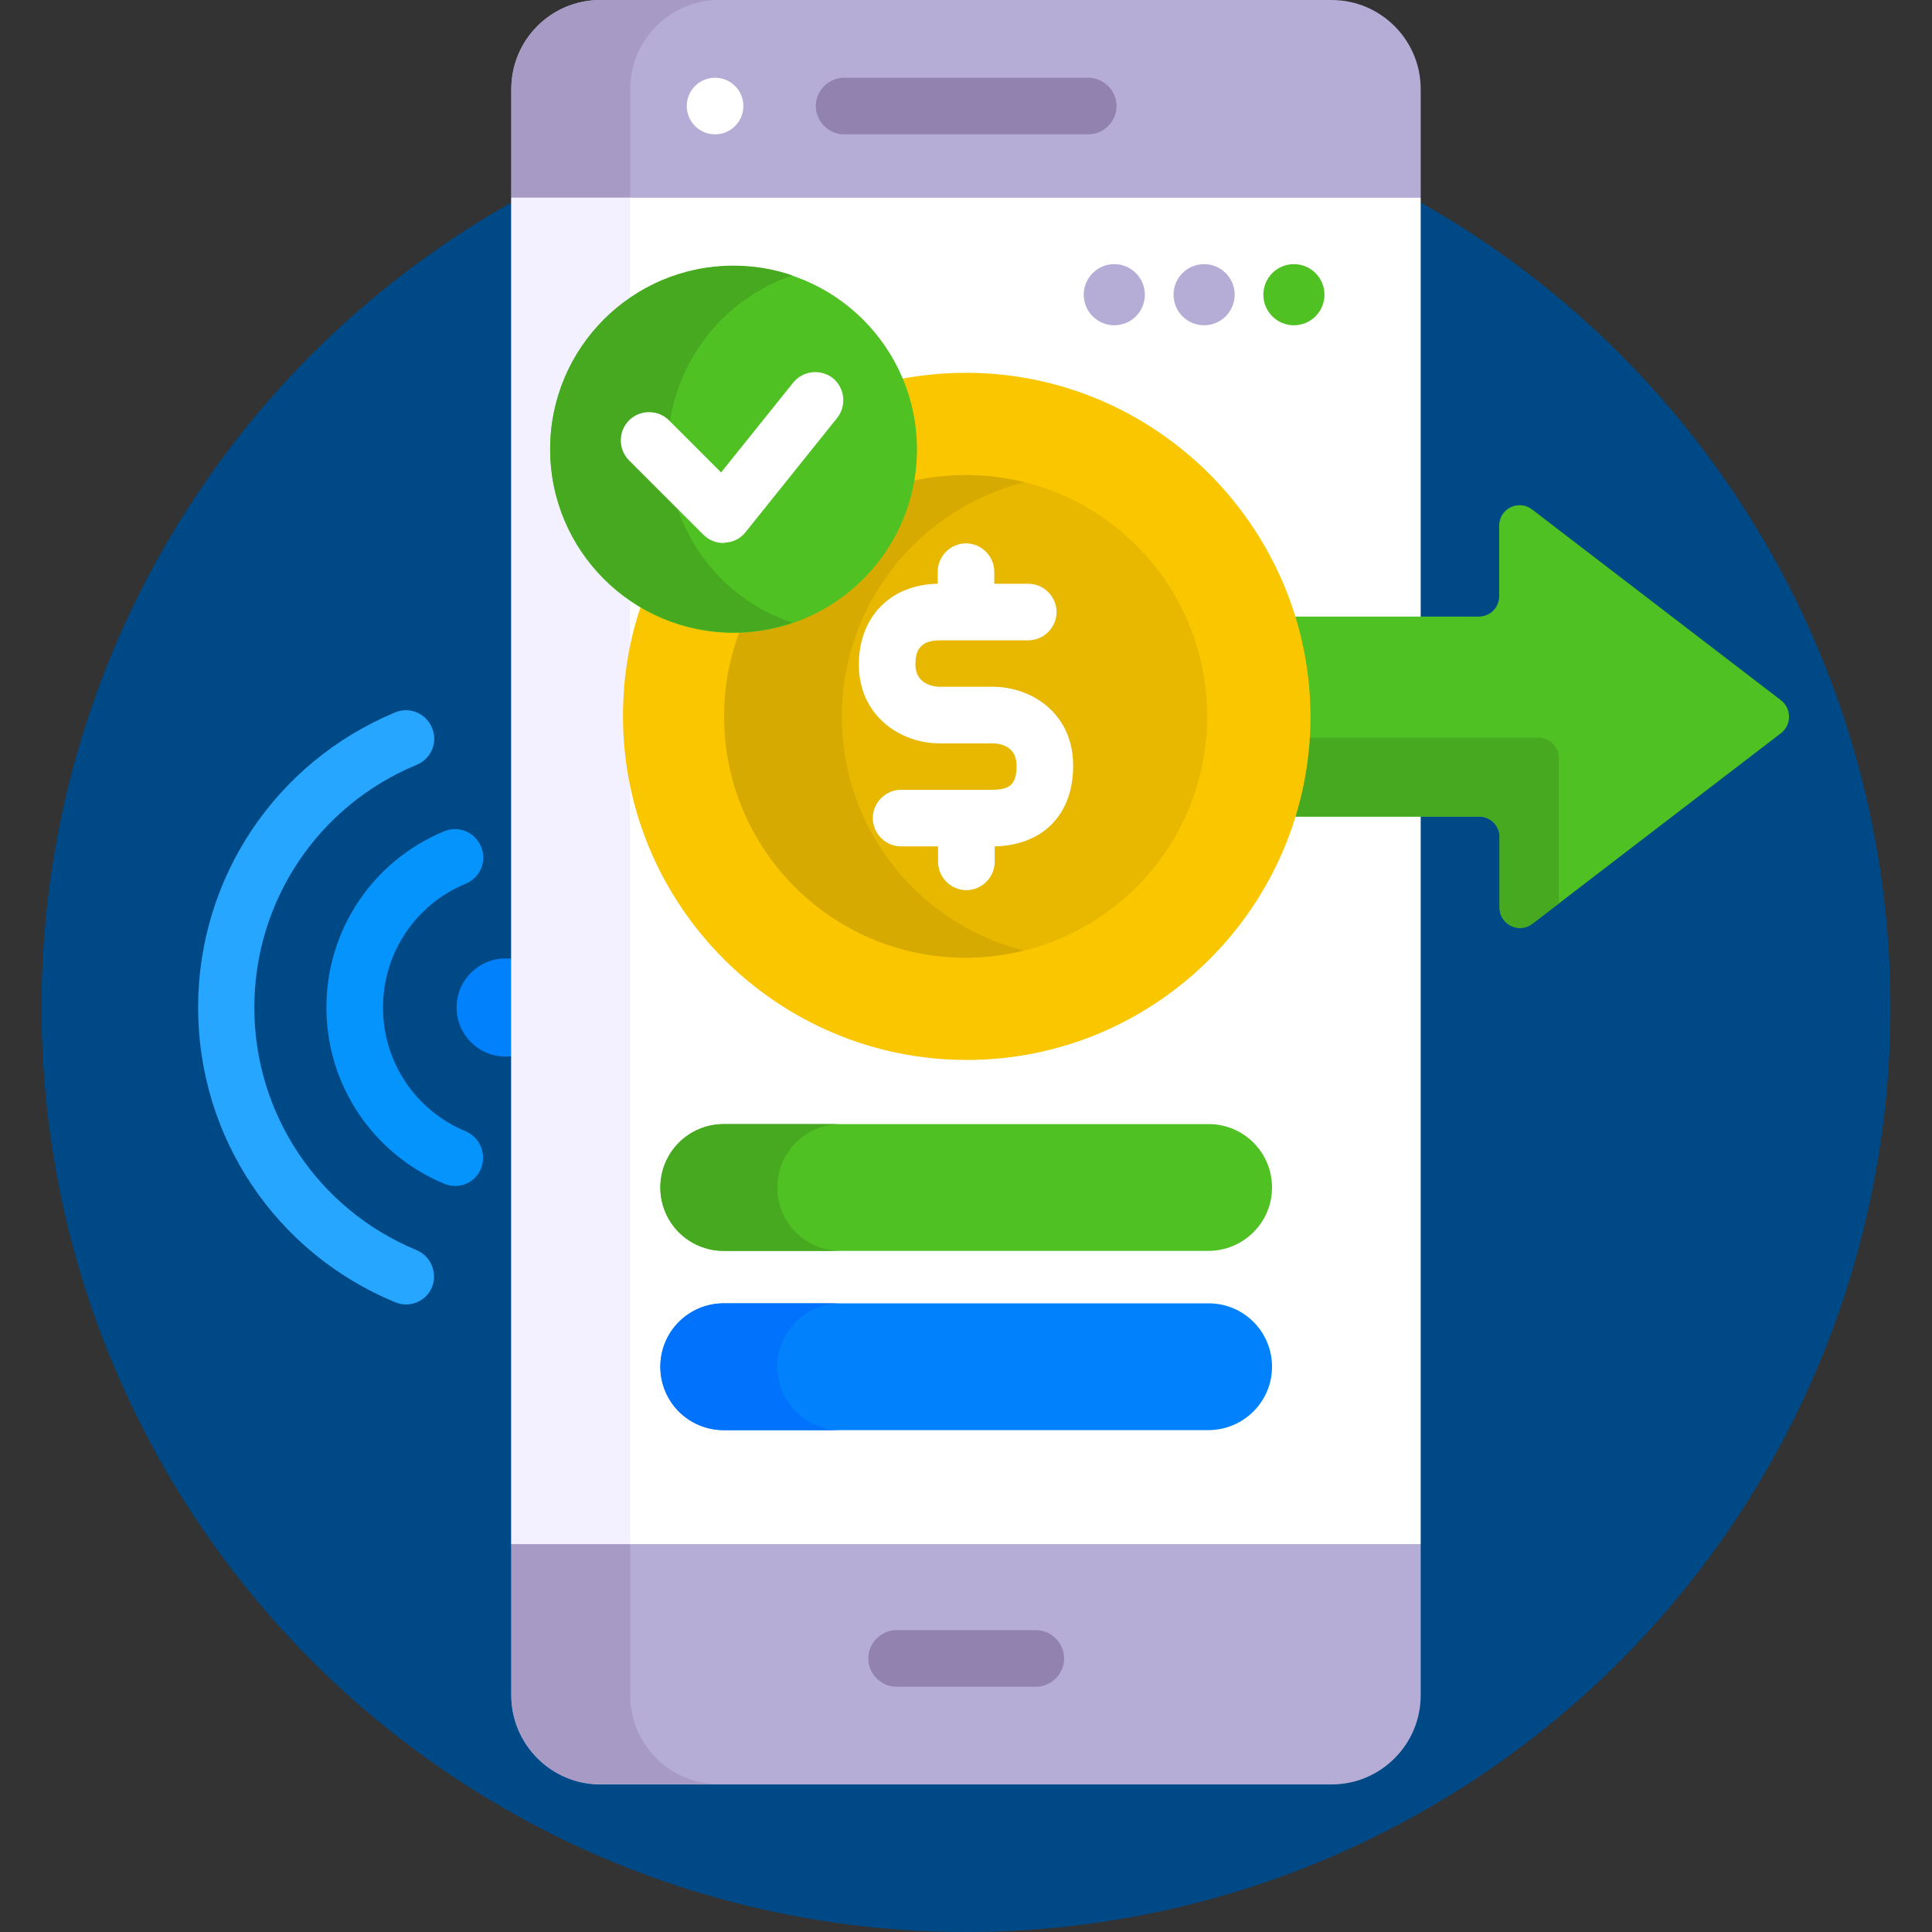 <?xml version="1.0" encoding="utf-8"?>
<!-- Generator: Adobe Illustrator 26.0.0, SVG Export Plug-In . SVG Version: 6.00 Build 0)  -->
<svg version="1.1" id="Capa_1" xmlns="http://www.w3.org/2000/svg" xmlns:xlink="http://www.w3.org/1999/xlink" x="0px" y="0px"
	 viewBox="0 0 512 512" style="enable-background:new 0 0 512 512;" xml:space="preserve">
<rect x="0" y="0" width="512" height="512" fill="#333333" stroke="none"/>
<style type="text/css">
	.st0{fill:#004987;}
	.st1{fill:#0593FC;}
	.st2{fill:#26A6FE;}
	.st3{fill:#0182FC;}
	.st4{fill:#B5ADD5;}
	.st5{fill:#A79BC6;}
	.st6{fill:#FFFFFF;}
	.st7{fill:#F3F0FF;}
	.st8{fill:#9182B0;}
	.st9{fill:#4FC123;}
	.st10{fill:#47A920;}
	.st11{fill:#FAC600;}
	.st12{fill:#E8B800;}
	.st13{fill:#D7AA02;}
	.st14{fill:#0172FB;}
</style>
<g>
	<g>
		<circle class="st0" cx="256" cy="267" r="245"/>
	</g>
	<g>
		<g>
			<g>
				<path class="st1" d="M120.6,314.3c-1,0-1.9-0.2-2.9-0.6c-18.9-7.9-31.2-26.2-31.2-46.7s12.2-38.8,31.2-46.7
					c3.8-1.6,8.2,0.2,9.8,4.1c1.6,3.8-0.2,8.2-4.1,9.8c-13.3,5.5-21.9,18.4-21.9,32.8s8.6,27.3,21.9,32.8c3.8,1.6,5.6,6,4.1,9.8
					C126.4,312.5,123.6,314.3,120.6,314.3z"/>
			</g>
			<g>
				<path class="st2" d="M107.6,345.7c-1,0-1.9-0.2-2.9-0.6C73,332,52.5,301.3,52.5,267s20.5-65,52.2-78.2c3.8-1.6,8.2,0.2,9.8,4.1
					c1.6,3.8-0.2,8.2-4.1,9.8c-26.1,10.8-43,36.1-43,64.3s16.9,53.5,43,64.3c3.8,1.6,5.6,6,4.1,9.8
					C113.3,344,110.5,345.7,107.6,345.7z"/>
			</g>
		</g>
		<path class="st3" d="M136.5,254.2c-0.8-0.2-1.6-0.2-2.5-0.2c-7.2,0-13,5.8-13,13s5.8,13,13,13c0.9,0,1.7-0.1,2.5-0.2V254.2z"/>
	</g>
	<g>
		<g>
			<g>
				<path class="st4" d="M370.6,408.2H141.5l-6,1v40.1c0,13,10.6,23.6,23.6,23.6h193.8c13,0,23.6-10.6,23.6-23.6v-40.1L370.6,408.2z
					"/>
				<path class="st4" d="M352.9,0H159.1c-13.1,0-23.6,10.6-23.6,23.6v28.8l6,1h229.3l5.7-1V23.6C376.5,10.6,365.9,0,352.9,0L352.9,0
					z"/>
			</g>
			<g>
				<g>
					<g>
						<g>
							<path class="st5" d="M167,449.2v-40.1h-31.5v40.1c0,13,10.6,23.6,23.6,23.6h31.5C177.6,472.9,167,462.3,167,449.2z"/>
							<path class="st5" d="M167,52.4V23.6C167,10.6,177.6,0,190.6,0h-31.5c-13.1,0-23.6,10.6-23.6,23.6v28.8H167z"/>
						</g>
						<g>
							<path class="st6" d="M376.5,409.2h-241V52.4h241L376.5,409.2z"/>
						</g>
						<path class="st7" d="M135.5,52.4H167v356.8h-31.5V52.4z"/>
					</g>
					<g>
						<path class="st8" d="M274.5,447h-36.9c-4.1,0-7.5-3.4-7.5-7.5s3.4-7.5,7.5-7.5h36.9c4.1,0,7.5,3.4,7.5,7.5
							S278.6,447,274.5,447z"/>
					</g>
					<g>
						<path class="st8" d="M288.4,35.6h-64.7c-4.1,0-7.5-3.4-7.5-7.5s3.4-7.5,7.5-7.5h64.7c4.1,0,7.5,3.4,7.5,7.5
							S292.5,35.6,288.4,35.6z"/>
					</g>
					<circle class="st6" cx="189.5" cy="28.1" r="7.5"/>
				</g>
			</g>
		</g>
		<path class="st9" d="M472,185.6l-66-50.6c-3.6-2.7-8.7-0.2-8.7,4.3V158c0,3-2.4,5.4-5.4,5.4h-49.8c2.6,8.4,4,17.3,4,26.5
			s-1.4,18.1-4,26.5H392c3,0,5.4,2.4,5.4,5.4v18.7c0,4.5,5.1,7,8.7,4.3l66-50.6C474.8,192,474.8,187.8,472,185.6L472,185.6z"/>
		<path class="st10" d="M407.7,195.5h-60.8c-0.4,7.2-1.7,14.2-3.8,20.9H392c3,0,5.4,2.4,5.4,5.4v18.7c0,4.5,5.1,7,8.7,4.3l7-5.4
			v-38.5C413.1,197.9,410.7,195.5,407.7,195.5L407.7,195.5z"/>
		<g>
			<g>
				<path class="st11" d="M256,98.8c-6.1,0-12,0.6-17.7,1.7c2.4,5.7,3.8,12,3.8,18.6c0,26.3-21.4,47.6-47.6,47.6
					c-8.9,0-17.3-2.5-24.4-6.8c-3.3,9.4-5,19.4-5,29.9c0,50.2,40.9,91.1,91.1,91.1s91.1-40.9,91.1-91.1
					C347.1,139.7,306.2,98.8,256,98.8z"/>
				<path class="st12" d="M256,125.9c-5.1,0-10,0.6-14.8,1.7c-3.9,21.6-22.4,38.1-44.9,39c-2.8,7.2-4.4,15-4.4,23.2
					c0,35.3,28.6,64,64,64s64-28.6,64-64S291.3,125.9,256,125.9L256,125.9z"/>
				<path class="st13" d="M223.1,189.9c0-30,20.6-55.1,48.4-62.1c-5-1.2-10.2-1.9-15.5-1.9c-5.1,0-10,0.6-14.8,1.7
					c-3.9,21.6-22.4,38.1-44.9,39c-2.8,7.2-4.4,15-4.4,23.2c0,35.3,28.6,64,64,64c5.4,0,10.5-0.7,15.5-1.9
					C243.7,245,223.1,219.9,223.1,189.9L223.1,189.9z"/>
				<path class="st6" d="M284.4,202.9c0-13.7-10.8-20.9-21.4-20.9H249c-0.7,0-6.4-0.2-6.4-5.9c0-3,0.7-6.4,6.4-6.4h23.5
					c4.1,0,7.5-3.4,7.5-7.5s-3.4-7.5-7.5-7.5h-9v-3.2c0-4.1-3.4-7.5-7.5-7.5c-4.1,0-7.5,3.4-7.5,7.5v3.2
					c-12.5,0.2-20.9,8.8-20.9,21.4c0,13.6,11,20.9,21.4,20.9H263c1.9,0,6.4,0.6,6.4,5.9c0,4.8-1.6,6.4-6.4,6.4h-24.2
					c-4.1,0-7.5,3.4-7.5,7.5s3.4,7.5,7.5,7.5h9.8v4.1c0,4.1,3.4,7.5,7.5,7.5c4.1,0,7.5-3.4,7.5-7.5v-4.1
					C276.4,224,284.4,215.9,284.4,202.9L284.4,202.9z"/>
			</g>
		</g>
		<path class="st9" d="M320.2,331.5H191.8c-9.3,0-16.8-7.5-16.8-16.8s7.5-16.8,16.8-16.8h128.5c9.3,0,16.8,7.5,16.8,16.8
			S329.5,331.5,320.2,331.5z"/>
		<path class="st10" d="M206,314.7c0-9.3,7.5-16.8,16.8-16.8h-31c-9.3,0-16.8,7.5-16.8,16.8s7.5,16.8,16.8,16.8h31
			C213.5,331.5,206,324,206,314.7z"/>
		<path class="st3" d="M320.2,379H191.8c-9.3,0-16.8-7.5-16.8-16.8s7.5-16.8,16.8-16.8h128.5c9.3,0,16.8,7.5,16.8,16.8
			S329.5,379,320.2,379z"/>
		<path class="st14" d="M206,362.2c0-9.3,7.5-16.8,16.8-16.8h-31c-9.3,0-16.8,7.5-16.8,16.8s7.5,16.8,16.8,16.8h31
			C213.5,379,206,371.5,206,362.2z"/>
		<g>
			<circle class="st9" cx="194.4" cy="119.1" r="48.6"/>
			<path class="st10" d="M177,119.1c0-21.4,13.8-39.6,33-46.1c-4.9-1.7-10.2-2.6-15.6-2.6c-26.9,0-48.6,21.8-48.6,48.6
				s21.8,48.6,48.6,48.6c5.5,0,10.7-0.9,15.6-2.6C190.8,158.7,177,140.5,177,119.1z"/>
			<g>
				<path class="st6" d="M191.7,143.9c-2,0-3.9-0.8-5.3-2.2L166.7,122c-2.9-2.9-2.9-7.7,0-10.6c2.9-2.9,7.7-2.9,10.6,0l13.8,13.8
					l19.1-23.8c2.6-3.2,7.3-3.7,10.5-1.2c3.2,2.6,3.7,7.3,1.2,10.5l-24.3,30.3c-1.3,1.7-3.3,2.7-5.4,2.8
					C192,143.9,191.8,143.9,191.7,143.9L191.7,143.9z"/>
			</g>
		</g>
		<g>
			<circle class="st4" cx="295.3" cy="78.1" r="8.1"/>
			<circle class="st4" cx="319.1" cy="78.1" r="8.1"/>
			<circle class="st9" cx="342.9" cy="78.1" r="8.1"/>
		</g>
	</g>
</g>
</svg>
